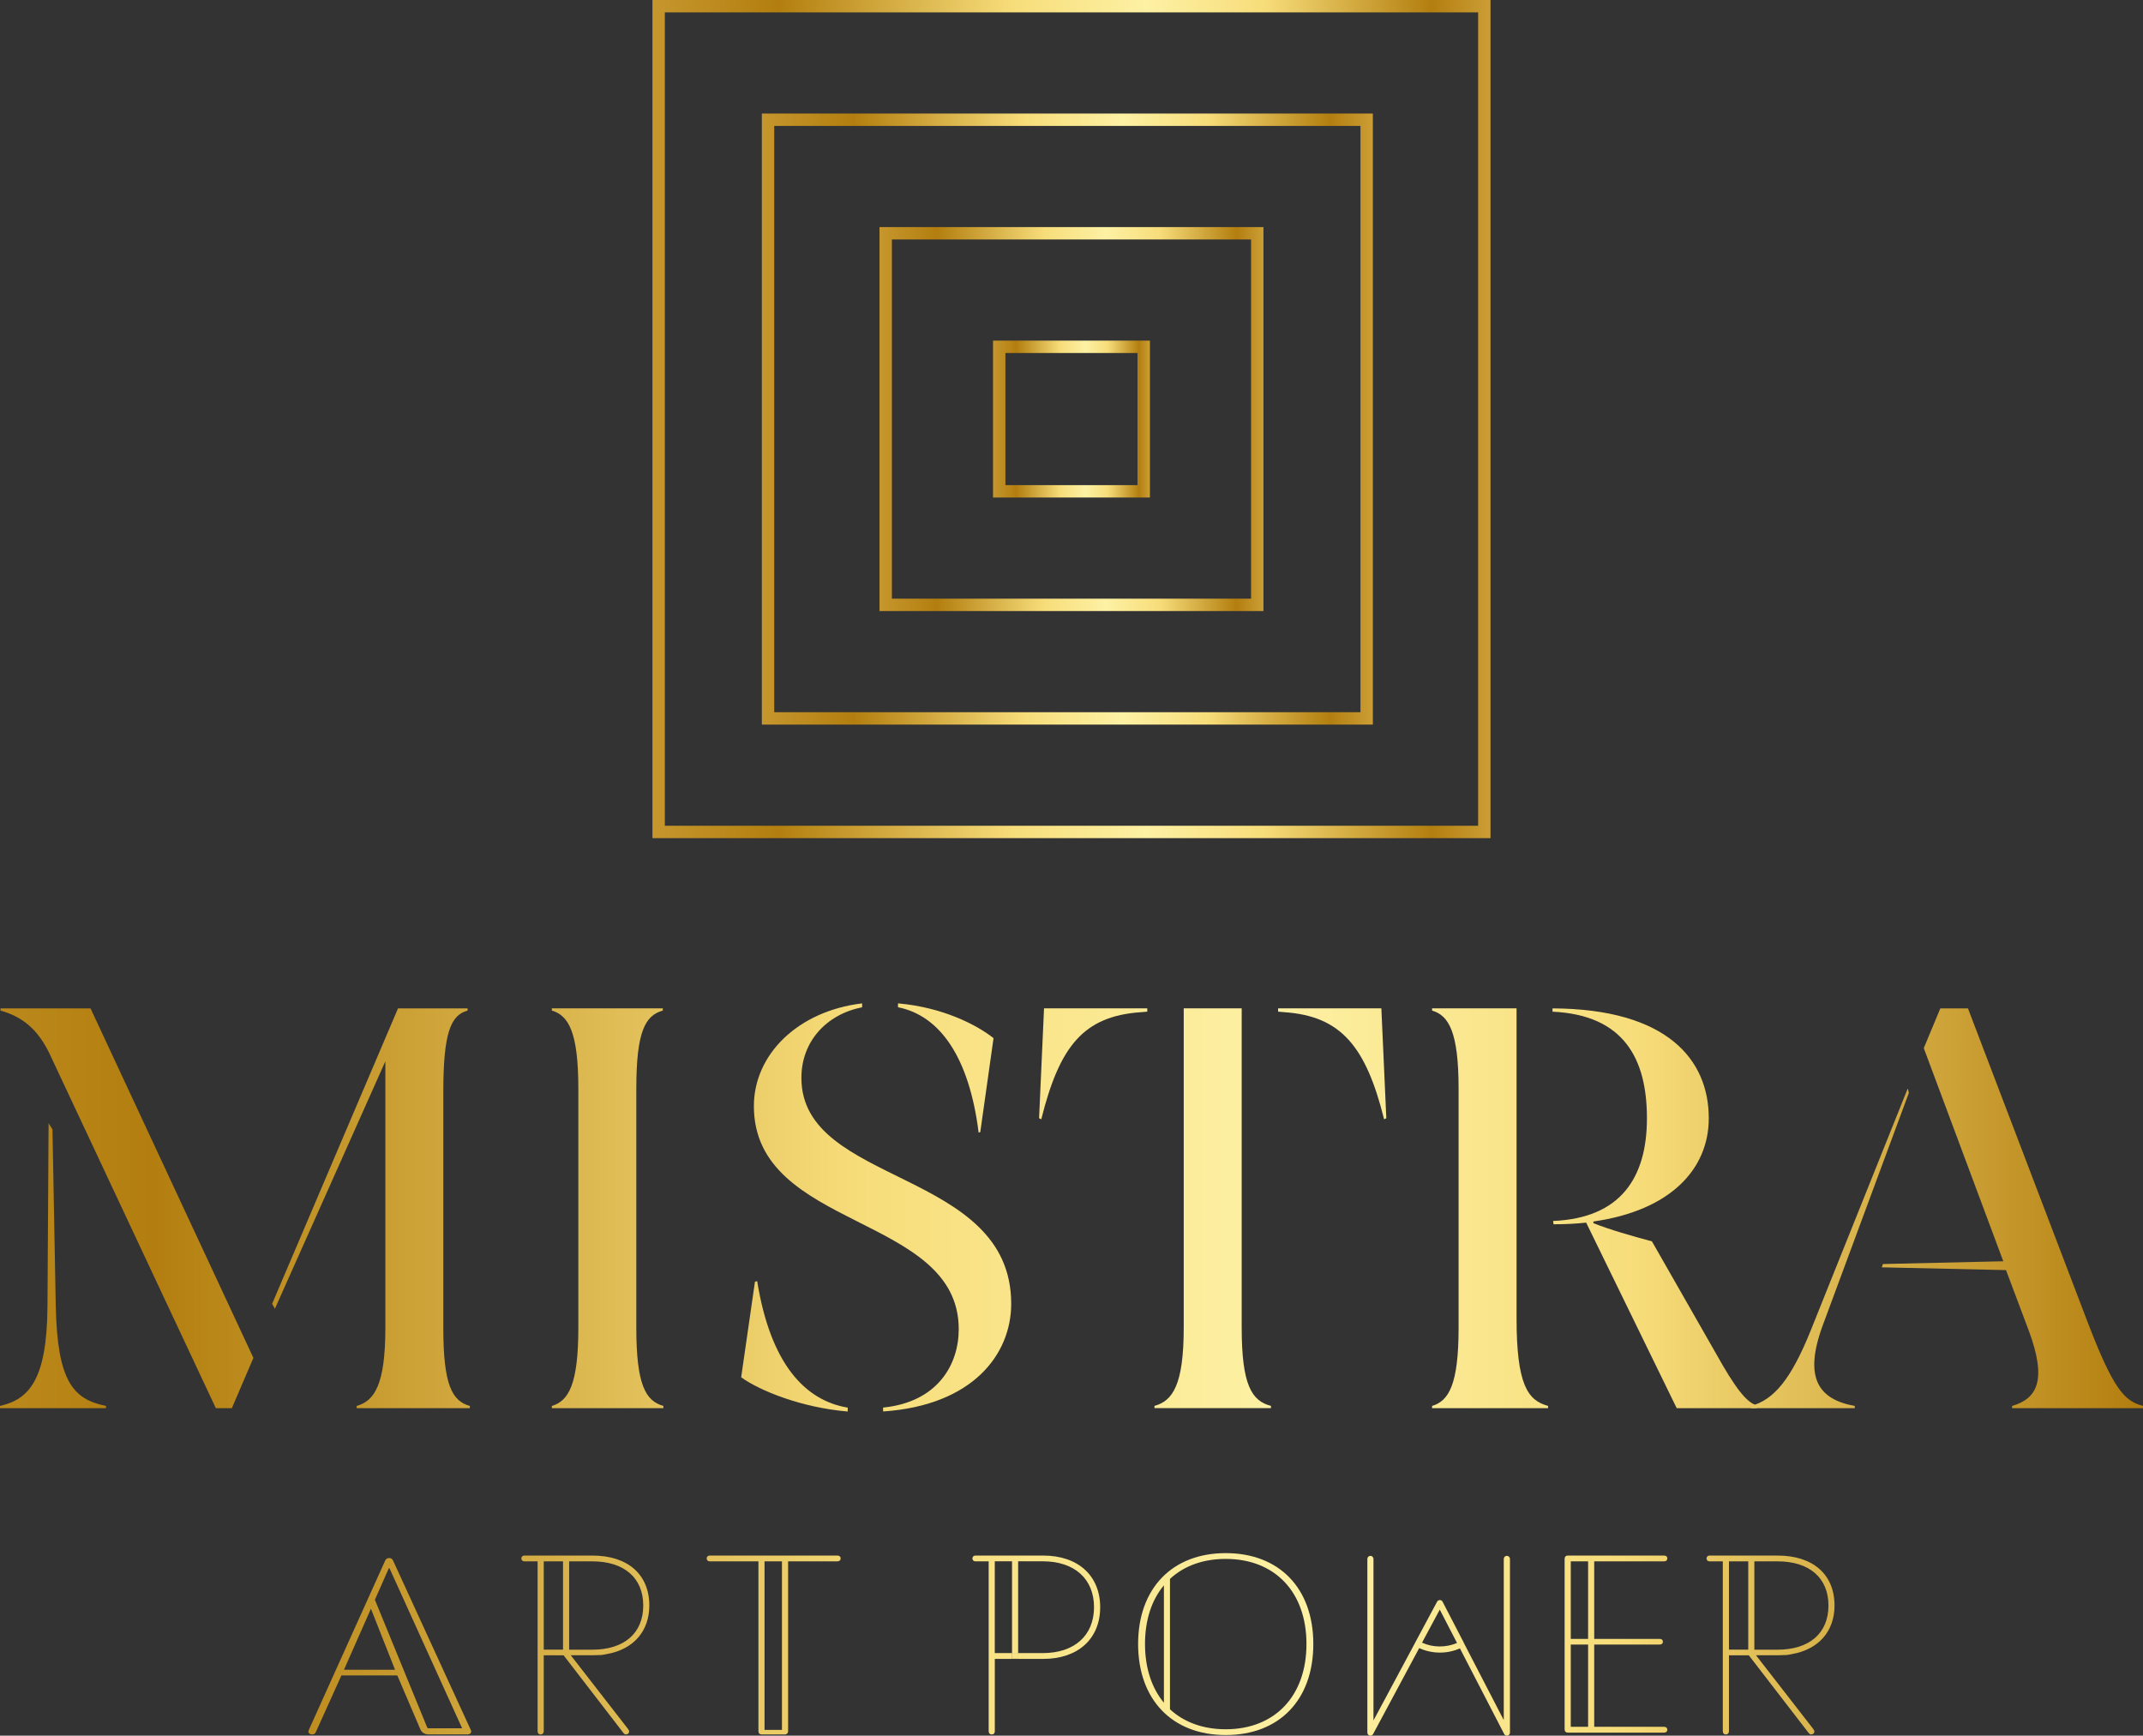 <?xml version="1.0" encoding="UTF-8"?><svg id="Layer_1" xmlns="http://www.w3.org/2000/svg" xmlns:xlink="http://www.w3.org/1999/xlink" viewBox="0 0 519.09 420.38"><rect x="0" y="0" width="519.09" height="420.38" fill="#333333" stroke="none"/><defs><style>.cls-1{stroke:url(#linear-gradient);}.cls-1,.cls-2,.cls-3,.cls-4{fill:none;stroke-miterlimit:10;stroke-width:3px;}.cls-2{stroke:url(#linear-gradient-3);}.cls-3{stroke:url(#linear-gradient-4);}.cls-4{stroke:url(#linear-gradient-2);}.cls-5{fill:url(#linear-gradient-8);}.cls-6{fill:url(#linear-gradient-9);}.cls-7{fill:url(#linear-gradient-6);}.cls-8{fill:url(#linear-gradient-7);}.cls-9{fill:url(#linear-gradient-5);}.cls-10{fill:url(#linear-gradient-14);}.cls-11{fill:url(#linear-gradient-18);}.cls-12{fill:url(#linear-gradient-20);}.cls-13{fill:url(#linear-gradient-15);}.cls-14{fill:url(#linear-gradient-19);}.cls-15{fill:url(#linear-gradient-16);}.cls-16{fill:url(#linear-gradient-17);}.cls-17{fill:url(#linear-gradient-13);}.cls-18{fill:url(#linear-gradient-12);}.cls-19{fill:url(#linear-gradient-10);}.cls-20{fill:url(#linear-gradient-11);}</style><linearGradient id="linear-gradient" x1="158.04" y1="101.5" x2="361.04" y2="101.5" gradientUnits="userSpaceOnUse"><stop offset="0" stop-color="#c6972e"/><stop offset=".15" stop-color="#b37e0f"/><stop offset=".43" stop-color="#f7dd7a"/><stop offset=".59" stop-color="#fdf1a4"/><stop offset=".73" stop-color="#f7dd7a"/><stop offset=".93" stop-color="#b37e0f"/><stop offset=".94" stop-color="#b78316"/><stop offset="1" stop-color="#cb9e35"/></linearGradient><linearGradient id="linear-gradient-2" x1="184.54" x2="332.54" xlink:href="#linear-gradient"/><linearGradient id="linear-gradient-3" x1="213.04" y1="101.5" x2="306.04" y2="101.5" xlink:href="#linear-gradient"/><linearGradient id="linear-gradient-4" x1="240.54" x2="278.54" xlink:href="#linear-gradient"/><linearGradient id="linear-gradient-5" x1="-53.23" y1="292.64" x2="548.79" y2="292.64" gradientUnits="userSpaceOnUse"><stop offset="0" stop-color="#c6972e"/><stop offset=".15" stop-color="#b37e0f"/><stop offset=".43" stop-color="#f7dd7a"/><stop offset=".59" stop-color="#fdf1a4"/><stop offset=".73" stop-color="#f7dd7a"/><stop offset=".93" stop-color="#b37e0f"/><stop offset=".94" stop-color="#b78316"/><stop offset="1" stop-color="#cb9e35"/></linearGradient><linearGradient id="linear-gradient-6" x1="-52.23" x2="549.79" xlink:href="#linear-gradient-5"/><linearGradient id="linear-gradient-7" x1="-50.23" y1="292.44" x2="551.79" y2="292.44" xlink:href="#linear-gradient-5"/><linearGradient id="linear-gradient-8" x1="-47.23" x2="554.79" xlink:href="#linear-gradient-5"/><linearGradient id="linear-gradient-9" x1="-43.23" x2="558.79" xlink:href="#linear-gradient-5"/><linearGradient id="linear-gradient-10" x1="-42.23" x2="559.79" xlink:href="#linear-gradient-5"/><linearGradient id="linear-gradient-11" x1="-37.78" y1="398.42" x2="554.55" y2="398.42" xlink:href="#linear-gradient-5"/><linearGradient id="linear-gradient-12" x1="-36.87" y1="401.05" x2="555.46" y2="401.05" xlink:href="#linear-gradient-5"/><linearGradient id="linear-gradient-13" x1="-34.14" y1="398.2" x2="558.19" y2="398.2" xlink:href="#linear-gradient-5"/><linearGradient id="linear-gradient-14" x1="-41.42" y1="398.2" x2="550.92" y2="398.2" xlink:href="#linear-gradient-5"/><linearGradient id="linear-gradient-15" x1="-41.42" y1="398.72" x2="550.92" y2="398.72" xlink:href="#linear-gradient-5"/><linearGradient id="linear-gradient-16" x1="-43.24" y1="398.42" x2="549.1" y2="398.42" xlink:href="#linear-gradient-5"/><linearGradient id="linear-gradient-17" x1="-35.05" y1="398.6" x2="557.28" y2="398.6" xlink:href="#linear-gradient-5"/><linearGradient id="linear-gradient-18" x1="-36.87" y1="398.42" x2="555.46" y2="398.42" xlink:href="#linear-gradient-5"/><linearGradient id="linear-gradient-19" x1="-36.87" y1="401.05" x2="555.46" y2="401.05" xlink:href="#linear-gradient-5"/><linearGradient id="linear-gradient-20" x1="-44.15" y1="398.42" x2="548.19" y2="398.42" xlink:href="#linear-gradient-5"/></defs><g><rect class="cls-1" x="159.54" y="1.5" width="200" height="200"/><rect class="cls-4" x="186.04" y="29" width="145" height="145"/><rect class="cls-2" x="214.54" y="56.5" width="90" height="90"/><rect class="cls-3" x="242.04" y="84" width="35" height="35"/></g><g><g><path class="cls-9" d="m25.68,340.52v.54H0v-.54c6.95-1.6,11.37-6.15,11.5-24.07l.27-44.4.94,1.47.8,42.93c.4,18.05,4.15,22.47,12.17,24.07Zm-3.75-96.29l39.45,84.66-5.22,12.17h-3.88l-39.72-84.66c-2.67-6.02-6.15-9.9-12.44-11.63v-.54h21.8Zm91.88,96.29v.54h-27.42v-.54c4.28-1.2,6.95-5.08,6.95-18.86v-64.6l-26.75,59.92-.67-1.2,30.49-71.55h16.85v.54c-4.01,1.07-5.88,5.22-5.88,19.66v57.24c0,13.78,2.14,17.65,6.42,18.86Z"/><path class="cls-7" d="m160.69,340.52v.54h-27.02v-.54c4.01-1.2,6.42-5.08,6.42-18.99v-57.78c0-13.91-2.41-17.79-6.42-18.99v-.54h26.88v.54c-4.28,1.2-6.42,5.08-6.42,18.99v57.78c0,13.91,2.27,17.79,6.55,18.99Z"/><path class="cls-8" d="m182.88,310.43l.53-.13c3.21,19.93,11.5,28.89,21.93,30.63v.94c-11.23-.94-21.4-5.08-25.81-8.29l3.34-23.14Zm25.95-67.41v.94c-8.69,1.74-14.71,8.29-14.71,17.12,0,26.21,50.82,21.93,50.82,54.7,0,12.17-9.23,24.61-31.03,26.08v-.94c13.24-1.34,18.32-10.43,18.32-18.99,0-27.95-49.62-23.94-49.62-54.03,0-12.44,10.57-23,26.21-24.88Zm8.69,0c10.83.94,19.12,5.22,23.14,8.43l-3.21,22.74-.4.13c-2.27-18.19-9.36-28.35-19.53-30.36v-.94Z"/><path class="cls-5" d="m252.89,244.22h25.01v.8l-1.47.13c-14.04.94-19.79,8.29-24.21,25.95l-.53-.27,1.2-26.61Zm54.97,96.29v.54h-28.22v-.54c4.41-1.2,7.09-5.08,7.09-18.99v-77.3h14.04v77.3c0,13.91,2.41,17.79,7.09,18.99Zm27.95-69.68l-.54.27c-4.41-17.65-10.43-25.01-24.21-25.95l-1.47-.13v-.8h25.01l1.2,26.61Z"/><path class="cls-6" d="m374.98,340.52v.54h-28.09v-.54c4.01-1.2,6.42-5.08,6.42-18.99v-57.78c0-13.91-2.41-17.79-6.42-18.99v-.54h20.46v75.03c0,16.05,2.67,19.93,7.62,21.26Zm50.55-.13v.67h-19.39l-21.93-44.94c-2.41.27-5.08.4-7.89.4l-.13-.8c16.32-.67,22.74-10.43,22.74-24.88s-5.62-25.01-22.87-25.81v-.8c27.82.13,37.85,12.44,37.85,26.61,0,12.3-9.23,22.34-27.95,25.01v.4c4.01,1.6,9.23,3.08,14.18,4.41l15.51,27.15c4.55,8.16,7.36,11.9,9.9,12.57Z"/><path class="cls-19" d="m449.27,340.52v.54h-25.14v-.54c5.48-1.47,9.63-6.29,14.44-18.19l23.54-58.71.27,1.07-20.86,56.31c-4.68,12.71-1.07,17.92,7.76,19.53Zm69.81,0v.54h-31.7v-.54c6.02-1.74,8.56-6.15,4.01-18.32l-5.48-14.58-30.09-.67.27-.8,29.16-.67-19.26-51.62,4.01-9.63h6.69l28.62,75.03c6.55,17.25,9.23,20.06,13.78,21.26Z"/></g><g><path class="cls-20" d="m202.85,376.76h-30.92c-.48,0-.75.3-.75.69,0,.41.27.71.75.71h11.78v41.12c0,.51.3.81.75.81h5.83v-.03c.37-.05.61-.33.61-.8v-41.1h11.95c.5,0,.78-.3.78-.71s-.28-.69-.78-.69Zm-13.44,42.22h-4.22v-40.82h4.22v40.82Z"/><path class="cls-18" d="m245.14,400.38v1.33h1.48v-1.33h-1.48Z"/><path class="cls-17" d="m296.9,376.17c-12.98,0-21.22,8.56-21.22,22.01s8.22,22.05,21.22,22.05,21.22-8.53,21.22-22.05-8.27-22.01-21.22-22.01Zm-19.55,22.01c0-5.83,1.63-10.69,4.58-14.21v28.44c-2.94-3.54-4.58-8.39-4.58-14.24Zm19.55,20.65c-5.54,0-10.15-1.73-13.5-4.84v-31.58c3.35-3.11,7.96-4.84,13.5-4.84,11.92,0,19.56,8.02,19.56,20.61s-7.64,20.65-19.56,20.65Z"/><path class="cls-10" d="m403.09,418.24h-16.93v-19.93h15.87c.5,0,.77-.28.77-.69,0-.38-.27-.68-.77-.68h-15.87v-18.78h16.93c.51,0,.78-.3.78-.71s-.27-.69-.78-.69h-23.35c-.45,0-.75.3-.75.81v41.26c0,.51.3.81.75.81h23.35c.51,0,.78-.3.78-.69,0-.41-.27-.71-.78-.71Zm-22.61-40.08h4.2v18.78h-4.2v-18.78Zm0,40.08v-19.93h4.2v19.93h-4.2Z"/><path class="cls-13" d="m113.96,418.83l-18.72-40.79c-.21-.47-.48-.68-.96-.68-.53,0-.8.21-1.01.68l-18.39,40.79c-.14.24-.17.41-.17.57,0,.38.34.68.9.68.45,0,.72-.15.93-.65l6.16-13.64h13.54l5.59,13.08c.29.73,1.08,1.21,1.97,1.21h9.46c.54,0,.87-.31.87-.71,0-.16-.07-.33-.17-.54Zm-30.64-14.41l6.53-14.78,5.84,14.78h-12.38Zm28.62,14.18h-8.13c-.16-.04-.3-.09-.34-.22l-12.66-30.91,3.37-7.63h.17l17.59,38.75Z"/><path class="cls-15" d="m145.43,400.86c.54-.02,1.07-.15,1.54-.24,6.47-1.13,10.31-5.53,10.31-11.77,0-7.52-5.23-12.09-13.79-12.09h-16.52c-.38,0-.69.31-.69.69v.02c0,.38.31.69.69.69h3.25v41.12c0,.51.3.81.74.81s.75-.3.75-.81v-18.36h4.81l14.48,18.79c.21.28.4.4.73.36.44-.05.7-.37.66-.76-.02-.21-.17-.37-.28-.57l-13.85-17.83h5.2c.6,0,1.42-.04,1.97-.06Zm-9.05-1.31h-4.67v-21.39h4.67v21.39Zm1.48,0v-21.39h5.61c7.67,0,12.34,3.96,12.34,10.7s-4.66,10.7-12.34,10.7h-5.61Z"/><path class="cls-16" d="m364.99,376.83c-.4,0-.74.33-.74.74v39.04l-9.65-18.65s0-.03,0-.04l-5.18-10c-.13-.24-.38-.39-.65-.39-.3.04-.53.15-.66.39l-5.32,9.92s0,0,0,.02l-10.1,18.84v-39.13c0-.4-.33-.74-.74-.74s-.74.33-.74.74v42.07c0,.33.23.63.56.72.32.08.67-.07.83-.37l11.17-20.82c1.56.72,3.28,1.09,5.01,1.09s3.34-.35,4.85-1.02l10.72,20.74c.13.26.38.4.66.4.06,0,.12,0,.18-.02.32-.08.56-.37.56-.72v-42.07c0-.4-.33-.74-.74-.74Zm-20.54,21.03l4.3-8.01,4.18,8.08c-2.68,1.15-5.84,1.13-8.48-.07Z"/><path class="cls-11" d="m252.7,376.76h-16.47c-.37,0-.69.31-.69.69v.02c0,.38.31.69.69.69h3.25v41.12c0,.51.3.81.75.81s.74-.3.74-.81v-17.49h11.74c8.41,0,13.78-4.87,13.78-12.51s-5.34-12.52-13.78-12.52Zm-.09,23.62h-5.99v1.33h-1.48v-1.33h-4.18v-22.23h4.18v22.23h1.48v-22.23h5.99c7.61,0,12.39,4.22,12.39,11.12s-4.81,11.11-12.39,11.11Z"/><rect class="cls-14" x="245.14" y="400.38" width="1.48" height="1.33"/><path class="cls-12" d="m432.52,400.86c.54-.02,1.07-.15,1.54-.24,6.47-1.13,10.31-5.53,10.31-11.77,0-7.52-5.23-12.09-13.79-12.09h-16.52c-.38,0-.69.31-.69.69v.02c0,.38.31.69.69.69h3.25v41.12c0,.51.3.81.74.81s.75-.3.75-.81v-18.36h4.81l14.48,18.79c.21.28.4.4.73.36.44-.05.7-.37.66-.76-.02-.21-.17-.37-.28-.57l-13.85-17.83h5.2c.6,0,1.42-.04,1.97-.06Zm-9.05-1.31h-4.67v-21.39h4.67v21.39Zm1.48,0v-21.39h5.61c7.67,0,12.34,3.96,12.34,10.7s-4.66,10.7-12.34,10.7h-5.61Z"/></g></g></svg>